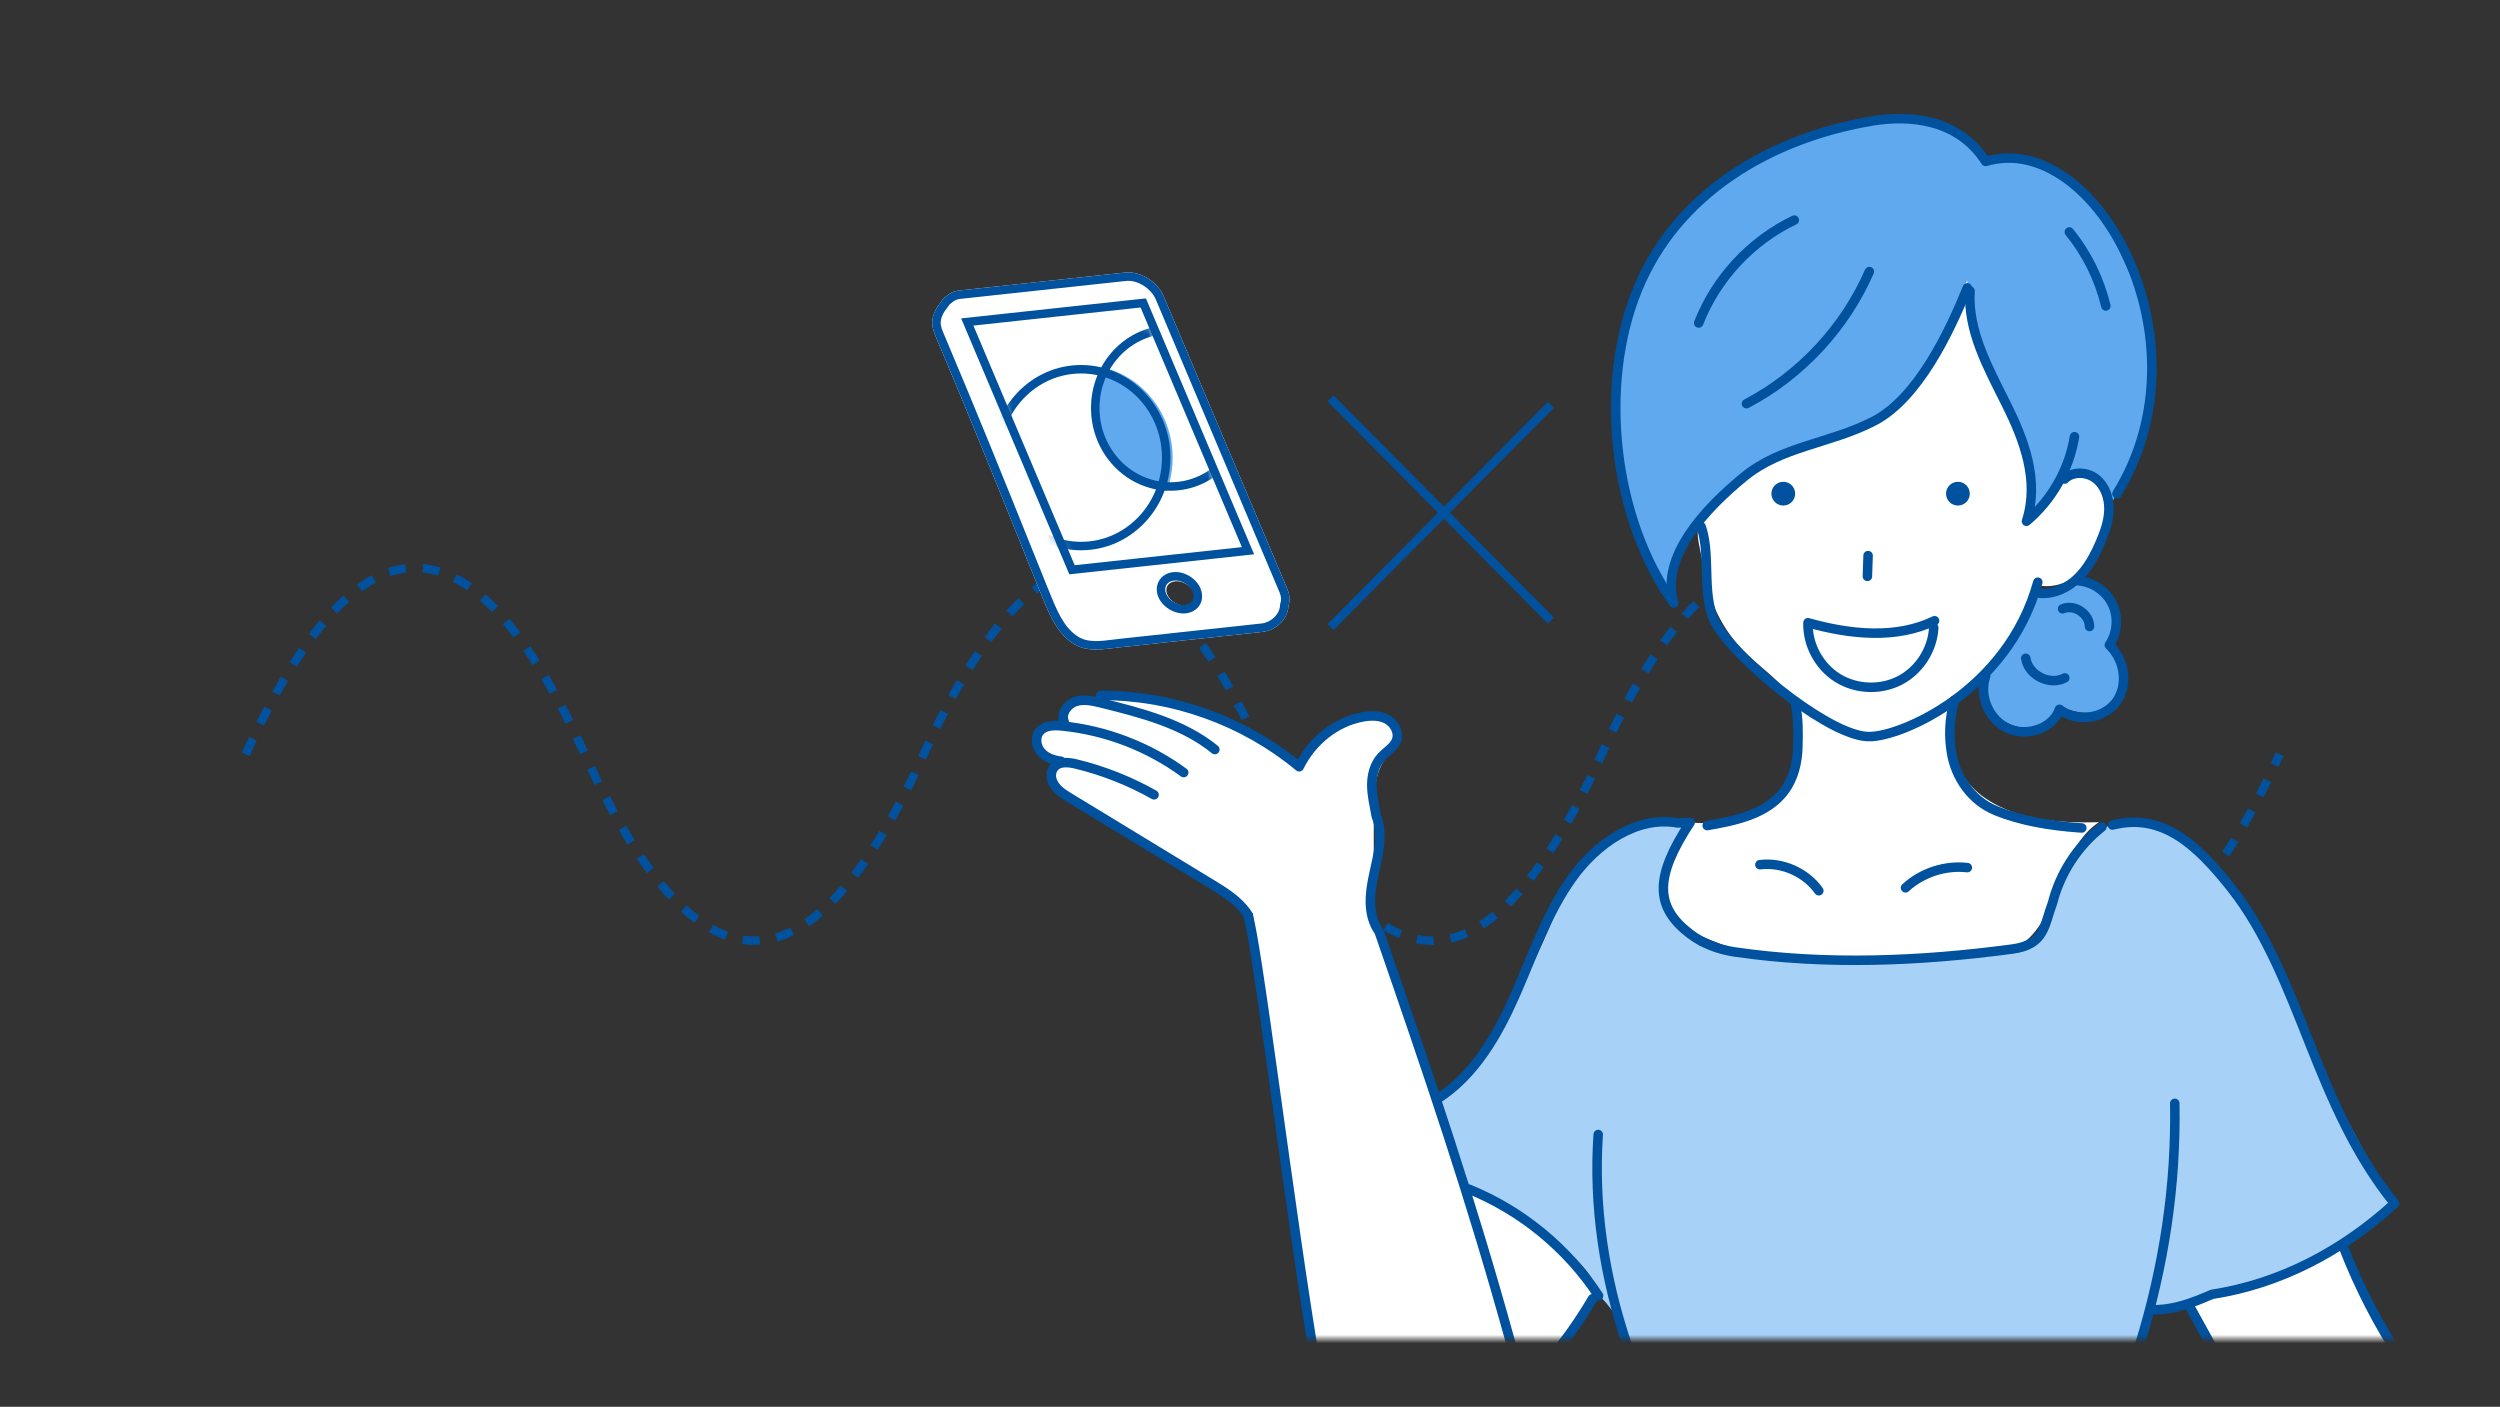 <svg width="295" height="166" viewBox="0 0 295 166" fill="none" xmlns="http://www.w3.org/2000/svg">
<rect x="0" y="0" width="295" height="166" fill="#333333" stroke="none"/>
<path d="M29 89C42.333 59.667 55.667 59.667 69 89C82.333 118.333 95.667 118.333 109 89C122.333 59.667 135.667 59.667 149 89C162.333 118.333 175.667 118.333 189 89C202.333 59.667 215.667 59.667 229 89C242.333 118.333 255.667 118.333 269 89" stroke="#00529F" stroke-dasharray="2 2"/>
<path d="M157 47L183 73.229M183 47.771L157 74" stroke="#00529F"/>
<mask id="mask0_2094_5664" style="mask-type:alpha" maskUnits="userSpaceOnUse" x="101" y="5" width="189" height="153">
<rect x="101.53" y="5.53" width="187.94" height="151.94" fill="#D9D9D9" stroke="#00529F" stroke-width="1.06"/>
</mask>
<g mask="url(#mask0_2094_5664)">
<path d="M198.926 97.004C194.923 97.312 190.635 97.923 187.698 100.664C185.489 102.727 184.396 105.675 183.236 108.467C180.366 115.384 176.661 121.954 172.227 127.985C171.66 128.759 170.265 128.714 170.13 129.661C169.833 131.713 170.915 137.453 173.437 139.88C175.96 142.313 179.239 143.759 182.199 145.637C185.158 147.509 187.989 150.104 188.875 153.03C190.73 154.947 192.092 157.335 192.804 159.903C193.421 162.122 193.651 164.656 195.349 166.214C197.02 167.756 199.542 167.801 201.812 167.762C219.604 167.442 234.033 167.083 251.825 166.696C251.488 163.782 251.662 160.805 252.34 157.946C252.632 156.708 253.058 155.441 253.971 154.555C254.885 153.669 255.524 154.656 257.609 153.843C262.553 152.873 266.696 151.377 271.388 149.549C276.079 147.722 278.445 145.71 282.537 141.999C278.546 135.547 275.115 128.742 272.066 121.925C270.317 116.045 267.604 110.457 264.067 105.445C262.34 103.001 260.373 100.653 257.845 99.044C255.317 97.435 253.932 96.303 250.978 97.351C248.568 96.79 246.241 98.696 245.003 100.838C243.764 102.979 242.48 105.12 241.701 107.469C240.003 112.598 237.648 112.284 232.996 112.519C222.211 114.139 211.129 113.77 200.551 111.578C198.662 110.12 196.857 108.299 196.364 105.967C196.033 104.397 196.341 102.749 196.947 101.264C197.558 99.778 198.449 98.433 199.34 97.104" fill="#A8D1F7"/>
<path d="M234.419 19.373C232.525 16.475 229.201 14.709 225.781 14.188C222.362 13.667 218.853 14.283 215.568 15.371C204.795 18.947 195.781 25.825 192.356 36.649C188.931 47.473 191.168 61.969 197.922 71.095C196.369 65.332 200.742 61.431 205.148 57.401C209.554 53.37 215.243 52.816 220.501 49.99C225.759 47.165 229.588 39.514 232.615 34.116C232.373 37.311 233.455 40.461 234.801 43.37C236.146 46.279 237.783 49.071 238.764 52.12C239.745 55.17 240.019 58.611 239.448 61.711L243.108 57.148C243.556 56.588 244.05 55.999 244.745 55.809C245.597 55.579 246.511 56.055 247.06 56.745C247.609 57.434 248.489 58.343 249.011 59.649C257.127 45.298 253.999 37.384 249.011 27.383C247.536 24.429 245.558 21.604 242.755 19.861C239.952 18.117 236.196 17.63 233.343 19.289" fill="#60A9EE"/>
<path d="M245.048 68.55C246.791 68.853 248.349 70.058 249.078 71.667C249.807 73.275 249.689 75.243 248.764 76.751C250.233 77.244 251.129 78.915 250.911 80.445C250.692 81.975 249.493 83.27 248.041 83.797C246.589 84.324 244.935 84.139 243.528 83.489C242.368 85.372 239.874 86.319 237.76 85.675C235.641 85.03 233.472 82.743 234.184 80.647C235.047 78.102 239.296 74.021 239.902 70.473C242.458 70.282 243.456 69.817 245.249 67.99" fill="#60A9EE"/>
<path d="M231.99 33.343C229.702 39.184 227.118 45.4 221.849 48.797C216.558 52.205 209 51.572 201.507 59.929C199.511 62.525 200.565 63.797 201.014 67.031C201.546 70.843 203.295 74.464 206.064 77.133C207.836 78.837 209.977 80.227 211.277 82.318C213.363 85.67 212.679 90.339 210.066 93.299C207.454 96.258 203.233 97.525 199.321 97.021C198.02 99.392 196.175 103.317 196.5 105.997C196.876 109.068 199.937 110.166 202.813 111.309C205.689 112.453 208.906 112.935 212 112.997C218.044 113.895 224.293 112.862 230.465 112.996C233.116 113.053 235.941 113.064 238.189 111.662C243.217 108.535 242.724 100.278 247.668 97.021C243.088 97.144 238.245 96.819 234.422 94.297C230.599 91.774 228.318 86.41 230.532 82.346C234.843 79.05 238.234 74.554 240.218 68.982C242.343 69.604 244.697 68.584 246.16 66.925C247.623 65.266 248.324 63.068 248.728 60.894C248.952 59.677 249.069 58.326 248.391 57.295C247.87 56.499 246.945 56.039 246.009 55.871C245.073 55.703 244.114 55.781 243.055 55.905C242.421 58.119 240.897 60.064 238.839 61.258C240.269 58.259 239.832 54.677 238.66 51.572C237.489 48.466 235.628 45.675 234.17 42.693C232.713 39.71 231.631 36.375 232.175 33.102" fill="white"/>
<path d="M258.663 153.989C260.384 157.447 262.105 160.912 263.826 164.37C264.241 165.2 264.695 166.074 265.502 166.534C266.421 167.055 267.559 166.898 268.596 166.702C273.91 165.699 279.101 164.034 284 161.758C281.203 156.921 278.664 151.926 276.405 146.814C270.995 150.469 264.667 152.75 258.17 153.395" fill="white"/>
<path d="M196.689 118.949L195.063 119.291L196.689 118.949Z" fill="white"/>
<path d="M162.103 109.022C162.103 104.717 162.103 100.406 162.103 96.101C162.103 94.021 162.126 91.835 163.14 90.013C163.908 88.635 165.253 87.183 164.637 85.731C164.037 84.324 162.058 84.24 160.584 84.643C157.546 85.484 154.85 87.491 153.123 89.997C146.626 84.57 137.988 81.779 129.541 82.513C128.678 83.175 127.377 82.603 126.363 83.001C125.359 83.399 124.967 84.845 125.942 85.989C125.337 85.669 124.681 85.411 123.997 85.411C123.313 85.411 122.601 85.714 122.243 86.297C121.805 87.009 122.001 87.973 122.495 88.651C122.988 89.33 123.722 89.784 124.485 90.451C124.165 91.566 124.658 92.783 125.449 93.635C126.239 94.487 127.287 95.036 128.308 95.585C135.124 99.257 141.666 103.427 147.837 107.755C148.913 116.455 149.99 125.149 151.072 133.848C152.406 144.6 153.745 155.396 156.554 165.856C159.149 168.518 162.025 171.332 165.707 171.865C170.209 172.515 174.407 169.555 177.681 166.399C181.885 162.347 185.506 157.688 188.213 152.862C185.422 149.056 182.064 145.659 178.286 142.828C176.616 141.573 174.62 140.373 172.546 140.597C169.581 129.941 166.206 119.397 162.423 109.005" fill="white"/>
<path d="M129.883 82.065C138.353 82.02 146.8 85.058 153.303 90.479C154.811 87.435 157.602 85.198 160.747 84.604C161.711 84.425 162.754 84.397 163.622 84.845C164.491 85.294 165.108 86.342 164.816 87.272C164.542 88.141 163.639 88.623 163.017 89.296C162.21 90.165 161.879 91.398 161.873 92.586C161.868 93.775 162.154 94.941 162.389 96.269C163.247 98.422 162.636 100.838 162.131 103.097C161.627 105.356 161.302 107.912 162.737 109.947C168.645 127.01 173.443 141.04 178.258 158.44" stroke="#00529F" stroke-width="1.121" stroke-linecap="round" stroke-linejoin="round"/>
<path d="M143.353 88.444C139.575 85.378 134.681 84.122 129.961 82.956C128.964 82.71 127.899 82.463 126.923 82.782C125.948 83.102 125.158 84.223 125.572 85.165" stroke="#00529F" stroke-width="1.121" stroke-linecap="round" stroke-linejoin="round"/>
<path d="M139.676 91.163C135.5 88.102 130.494 86.185 125.337 85.664C124.384 85.568 123.274 85.579 122.669 86.32C122.108 87.003 122.265 88.08 122.842 88.747C123.42 89.414 124.317 89.722 125.191 89.823" stroke="#00529F" stroke-width="1.121" stroke-linecap="round" stroke-linejoin="round"/>
<path d="M136.178 93.786C133.302 92.166 130.208 90.938 127.002 90.159C126.032 89.924 124.832 89.789 124.266 90.714C124.008 91.135 123.997 91.667 124.165 92.127C124.519 93.097 125.387 93.635 126.217 94.139C131.783 97.525 137.344 100.911 142.91 104.296C144.491 105.255 146.116 106.264 147.165 107.788C148.112 109.167 152.243 143.568 155.405 161.994C156.515 168.468 162.759 172.924 169.172 171.5C169.374 171.456 169.57 171.405 169.772 171.349C174.525 170.037 178.342 165.805 179.155 160.94" stroke="#00529F" stroke-width="1.121" stroke-linecap="round" stroke-linejoin="round"/>
<path d="M200.731 62.143C202.02 65.809 200.54 70.798 202.822 74.161C206.017 78.875 216.376 87.082 220.653 86.914C224.246 86.914 236.886 81.65 240.462 68.701" stroke="#00529F" stroke-width="1.121" stroke-linecap="round" stroke-linejoin="round"/>
<path d="M224.851 104.761C226.791 102.973 229.52 102.082 232.144 102.379" stroke="#00529F" stroke-width="1.121" stroke-linecap="round" stroke-linejoin="round"/>
<path d="M214.621 105.109C213.08 102.94 210.31 101.712 207.67 102.032" stroke="#00529F" stroke-width="1.121" stroke-linecap="round" stroke-linejoin="round"/>
<path d="M249.269 97.357C255.109 95.877 259.157 99.582 263.282 104.778C267.408 109.98 269.964 116.645 272.543 123.136C275.121 129.627 277.879 136.225 282.554 142.01C276.354 147.677 269 151.5 261.018 152.733C258.63 153.759 256.567 154.566 253.966 154.555" stroke="#00529F" stroke-width="1.121" stroke-linecap="round" stroke-linejoin="round"/>
<path d="M169.62 129.667C173.976 126.898 176.689 122.183 178.774 117.464C180.859 112.744 182.524 107.766 185.529 103.573C188.404 99.56 193.118 96.23 197.973 97.11L199.441 97.043C195.22 103.455 195.254 107.004 199.391 110.176C200.882 111.32 202.76 112.054 204.755 112.34C215.512 113.898 226.522 113.444 237.452 111.987C241.331 111.466 241.202 109.162 242.2 106.544C243.086 103.029 245.171 99.823 248.024 97.587" stroke="#00529F" stroke-width="1.121" stroke-linecap="round" stroke-linejoin="round"/>
<path d="M276.595 147.324C278.389 151.937 280.67 156.354 283.395 160.486" stroke="#00529F" stroke-width="1.121" stroke-linecap="round" stroke-linejoin="round"/>
<path d="M188.589 133.871C188.017 142.229 189.284 150.71 192.059 158.866C192.513 161.304 192.76 163.782 192.793 166.259" stroke="#00529F" stroke-width="1.121" stroke-linecap="round" stroke-linejoin="round"/>
<path d="M256.623 130.194C256.791 139.745 255.395 149.32 252.396 158.961C252.116 161.259 252.206 163.597 252.66 165.867" stroke="#00529F" stroke-width="1.121" stroke-linecap="round" stroke-linejoin="round"/>
<path d="M258.305 154.017C259.829 156.78 261.354 159.544 262.879 162.307" stroke="#00529F" stroke-width="1.121" stroke-linecap="round" stroke-linejoin="round"/>
<path d="M176.308 166.949C180.932 163.098 184.878 158.44 187.922 153.249" stroke="#00529F" stroke-width="1.121" stroke-linecap="round" stroke-linejoin="round"/>
<path d="M173.342 140.323C179.548 142.845 184.957 147.296 188.634 152.896" stroke="#00529F" stroke-width="1.121" stroke-linecap="round" stroke-linejoin="round"/>
<path d="M232.144 33.97C229.997 39.273 226.297 47.014 221.112 49.693C215.927 52.373 210.232 52.608 205.753 56.297C201.274 59.985 195.91 65.63 197.485 71.117" stroke="#00529F" stroke-width="1.121" stroke-linecap="round" stroke-linejoin="round"/>
<path d="M197.479 71.117C190.355 61.196 188.589 45.472 193.225 34.166C197.861 22.865 208.752 16.357 220.793 14.295C225.451 13.499 231.118 14.082 234.308 19.054C247.15 15.191 261.012 40.108 249.801 58.253" stroke="#00529F" stroke-width="1.121" stroke-linecap="round" stroke-linejoin="round"/>
<path d="M220.585 32.042C217.693 38.673 212.491 44.273 206.084 47.636" stroke="#00529F" stroke-width="1.121" stroke-linecap="round" stroke-linejoin="round"/>
<path d="M234.313 79.772C233.472 82.115 234.728 85.008 237.021 85.989C239.308 86.97 242.273 85.888 243.018 83.696C244.924 85.204 248.019 84.885 249.571 83.012C251.124 81.14 250.877 78.04 248.899 76.112C249.846 74.722 249.997 72.822 249.274 71.302C248.557 69.783 246.993 68.69 245.317 68.539" stroke="#00529F" stroke-width="1.121" stroke-linecap="round" stroke-linejoin="round"/>
<path d="M239.039 77.676C239.33 79.671 241.875 80.949 243.646 79.991" stroke="#00529F" stroke-width="1.121" stroke-linecap="round" stroke-linejoin="round"/>
<path d="M243.383 71.841C244.762 71.246 246.561 72.429 246.561 73.931" stroke="#00529F" stroke-width="1.121" stroke-linecap="round" stroke-linejoin="round"/>
<path d="M211.88 83.113C212.211 84.924 212.194 86.291 212.149 88.13C212.104 89.969 211.65 91.852 210.551 93.326C208.511 96.067 204.811 96.841 201.448 97.418" stroke="#00529F" stroke-width="1.121" stroke-linecap="round" stroke-linejoin="round"/>
<path d="M243.624 56.526C244.588 55.579 246.27 55.657 247.329 56.493C248.389 57.328 248.871 58.746 248.854 60.091C248.837 61.437 248.377 62.748 247.845 63.987C247.189 65.517 246.393 67.025 245.205 68.191C244.016 69.357 242.374 70.148 240.715 70.007" stroke="#00529F" stroke-width="1.121" stroke-linecap="round" stroke-linejoin="round"/>
<path d="M232.463 34.329C232.166 39.037 234.605 43.415 236.712 47.636C238.82 51.857 240.687 56.7 239.123 61.51C242.116 58.998 244.168 55.388 244.79 51.532" stroke="#00529F" stroke-width="1.121" stroke-linecap="round" stroke-linejoin="round"/>
<path d="M248.489 36.105C247.727 32.922 246.242 29.912 244.179 27.372" stroke="#00529F" stroke-width="1.121" stroke-linecap="round" stroke-linejoin="round"/>
<path d="M200.445 38.112C202.502 32.843 206.622 28.404 211.729 25.971" stroke="#00529F" stroke-width="1.121" stroke-linecap="round" stroke-linejoin="round"/>
<path d="M210.428 59.654C211.202 59.654 211.83 59.027 211.83 58.253C211.83 57.479 211.202 56.851 210.428 56.851C209.654 56.851 209.027 57.479 209.027 58.253C209.027 59.027 209.654 59.654 210.428 59.654Z" fill="#00529F"/>
<path d="M231.034 59.654C231.808 59.654 232.435 59.027 232.435 58.253C232.435 57.479 231.808 56.851 231.034 56.851C230.26 56.851 229.633 57.479 229.633 58.253C229.633 59.027 230.26 59.654 231.034 59.654Z" fill="#00529F"/>
<path d="M230.608 82.631C230.025 84.873 229.952 86.757 230.26 88.735C230.731 91.729 232.626 94.459 235.462 95.636C238.489 96.891 242.026 97.441 245.277 97.676C245.401 97.687 245.53 97.693 245.653 97.699" stroke="#00529F" stroke-width="1.121" stroke-linecap="round" stroke-linejoin="round"/>
<path d="M220.434 65.562L220.355 68.012" stroke="#00529F" stroke-width="1.121" stroke-linecap="round" stroke-linejoin="round"/>
<path d="M228.276 73.248C223.752 75.439 218.326 74.884 213.343 73.483C213.27 76.056 214.643 78.623 216.829 79.991C219.016 81.359 221.925 81.471 224.206 80.277C226.488 79.083 228.057 76.628 228.181 74.055" stroke="#00529F" stroke-width="1.121" stroke-linecap="round" stroke-linejoin="round"/>
</g>
<path d="M126.5 67L114.5 38L135 35.5L147 65L126.5 67Z" fill="white"/>
<path d="M111.056 35.606C111.202 35.285 111.621 34.977 111.908 34.761C111.914 34.752 111.922 34.742 111.928 34.734C111.922 34.742 111.917 34.75 111.911 34.758C112.251 34.503 112.679 34.331 113.188 34.277L132.775 32.158C134.541 31.966 136.574 33.221 137.304 34.944L151.905 69.502C152.208 70.216 152.236 70.904 152.042 71.477C151.982 73.128 150.462 74.403 148.973 74.564C148.716 74.592 148.459 74.619 148.203 74.647C146.767 74.802 145.333 74.958 143.899 75.113C140.005 75.534 136.111 75.955 132.218 76.377C130.199 76.595 128.225 77.052 126.493 75.847C124.572 74.513 123.73 72.31 122.559 69.401C118.168 58.492 115.092 50.776 110.517 39.952C110.259 39.338 109.987 38.739 110.001 38.039V38.038C110.033 37.12 110.449 36.345 111.056 35.606ZM137.756 70.187C138.113 70.979 139.099 71.552 139.952 71.464C140.804 71.377 141.206 70.662 140.85 69.87C140.495 69.08 139.514 68.506 138.663 68.594C137.812 68.681 137.403 69.398 137.756 70.187ZM126.812 66.694L146.54 64.56L134.587 36.284L114.861 38.419L126.812 66.694Z" fill="white"/>
<path fill-rule="evenodd" clip-rule="evenodd" d="M111.913 36.139L111.829 36.24C111.296 36.89 111.024 37.457 111 38.066C110.994 38.505 111.156 38.892 111.431 39.546L111.438 39.562C115.511 49.197 118.397 56.373 122.074 65.516C122.531 66.653 123.001 67.821 123.487 69.028L123.508 69.082C124.706 72.056 125.45 73.906 127.064 75.025L127.065 75.026C127.716 75.479 128.426 75.638 129.258 75.646C129.898 75.652 130.534 75.573 131.252 75.485C131.525 75.451 131.809 75.416 132.111 75.383C136.004 74.961 139.897 74.54 143.792 74.119C145.226 73.963 146.66 73.808 148.095 73.653C148.224 73.639 148.353 73.625 148.481 73.612C148.609 73.598 148.737 73.584 148.864 73.57C149.971 73.45 151.005 72.491 151.043 71.441L151.048 71.295L151.095 71.157C151.199 70.847 151.206 70.413 150.985 69.892L150.984 69.891L136.384 35.334C136.111 34.692 135.575 34.098 134.904 33.684C134.231 33.27 133.501 33.085 132.883 33.152L113.296 35.271C112.975 35.305 112.729 35.405 112.547 35.532L112.497 35.57C112.348 35.681 112.216 35.781 112.101 35.885C112.045 35.936 112.006 35.977 111.98 36.008C111.97 36.02 111.964 36.028 111.961 36.032L111.913 36.139ZM111.812 34.834C111.837 34.815 111.861 34.797 111.884 34.779C111.892 34.773 111.9 34.767 111.908 34.761L111.911 34.758C111.914 34.753 111.917 34.749 111.92 34.745L111.923 34.74C111.922 34.742 111.921 34.744 111.92 34.746C111.917 34.75 111.914 34.754 111.911 34.758C111.919 34.752 111.927 34.746 111.936 34.74C111.943 34.734 111.952 34.728 111.96 34.722C112.292 34.487 112.704 34.328 113.188 34.277L132.775 32.158C134.541 31.966 136.574 33.221 137.304 34.944L151.905 69.502C152.208 70.216 152.236 70.904 152.042 71.477C151.982 73.128 150.462 74.403 148.973 74.564C148.844 74.578 148.716 74.592 148.588 74.606C148.459 74.62 148.331 74.633 148.203 74.647C146.767 74.802 145.333 74.958 143.899 75.113C140.005 75.534 136.112 75.955 132.219 76.377C131.956 76.406 131.694 76.438 131.433 76.47C129.69 76.686 128 76.895 126.493 75.847C124.631 74.554 123.783 72.444 122.666 69.666C122.63 69.579 122.595 69.49 122.559 69.401C122.073 68.194 121.603 67.026 121.146 65.889C117.469 56.746 114.586 49.578 110.517 39.952C110.502 39.916 110.487 39.881 110.472 39.845C110.228 39.268 109.988 38.698 110.001 38.039C110.033 37.12 110.45 36.345 111.057 35.606C111.187 35.319 111.534 35.043 111.812 34.834ZM126.18 67.768L113.416 37.57L135.219 35.21L147.985 65.409L126.18 67.768ZM146.54 64.56L134.587 36.284L114.861 38.419L126.812 66.694L146.54 64.56Z" fill="#00529F"/>
<path fill-rule="evenodd" clip-rule="evenodd" d="M130.207 43.376C134.883 44.494 138.37 48.839 138.37 54.028C138.37 55.394 138.128 56.701 137.687 57.906C132.831 57.542 129 53.323 129 48.172C129 46.428 129.439 44.792 130.207 43.376Z" fill="#60A9EE"/>
<mask id="mask1_2094_5664" style="mask-type:alpha" maskUnits="userSpaceOnUse" x="114" y="36" width="34" height="33">
<path d="M126.788 68.447L114.685 39.166L134.987 36.824L147.089 65.324L126.788 68.447Z" fill="#D9D9D9"/>
</mask>
<g mask="url(#mask1_2094_5664)">
<path d="M137.61 54.002C137.61 59.78 133.097 64.433 127.569 64.433C122.04 64.433 117.528 59.78 117.528 54.002C117.528 48.223 122.04 43.57 127.569 43.57C133.097 43.57 137.61 48.223 137.61 54.002Z" stroke="#00529F"/>
<path d="M146.98 48.146C146.98 53.28 142.99 57.406 138.11 57.406C133.23 57.406 129.24 53.28 129.24 48.146C129.24 43.012 133.23 38.885 138.11 38.885C142.99 38.885 146.98 43.012 146.98 48.146Z" stroke="#00529F"/>
</g>
<path fill-rule="evenodd" clip-rule="evenodd" d="M141.633 69.374C141.633 69.374 141.633 69.373 141.632 69.373C141.563 69.219 141.48 69.074 141.387 68.937C141.105 68.524 140.724 68.191 140.318 67.954C139.777 67.638 139.109 67.445 138.433 67.514C138.432 67.514 138.432 67.514 138.431 67.514C137.74 67.585 137.11 67.933 136.76 68.547C136.411 69.159 136.431 69.878 136.715 70.51L136.715 70.512C136.994 71.132 137.493 71.619 138.037 71.935C138.444 72.172 138.924 72.34 139.423 72.379C139.588 72.392 139.755 72.391 139.923 72.374C139.924 72.374 139.925 72.374 139.926 72.373C140.094 72.356 140.259 72.322 140.418 72.272C140.908 72.117 141.333 71.804 141.597 71.337C141.858 70.872 141.907 70.349 141.793 69.85C141.757 69.688 141.702 69.529 141.633 69.374ZM140.722 69.786C140.721 69.785 140.721 69.785 140.721 69.784L140.721 69.784C140.721 69.784 140.721 69.783 140.72 69.783C140.543 69.389 140.21 69.049 139.814 68.817C139.418 68.586 138.96 68.465 138.535 68.509L138.534 68.509C138.106 68.552 137.792 68.755 137.629 69.042C137.465 69.328 137.449 69.704 137.627 70.101C137.627 70.101 137.627 70.101 137.627 70.101M140.722 69.786C140.9 70.184 140.887 70.559 140.725 70.846C140.564 71.132 140.252 71.334 139.824 71.379C139.824 71.379 139.824 71.379 139.824 71.379L139.823 71.379C139.822 71.379 139.822 71.379 139.821 71.379C139.396 71.422 138.937 71.301 138.539 71.07C138.141 70.839 137.805 70.497 137.627 70.102" fill="#00529F"/>
</svg>
